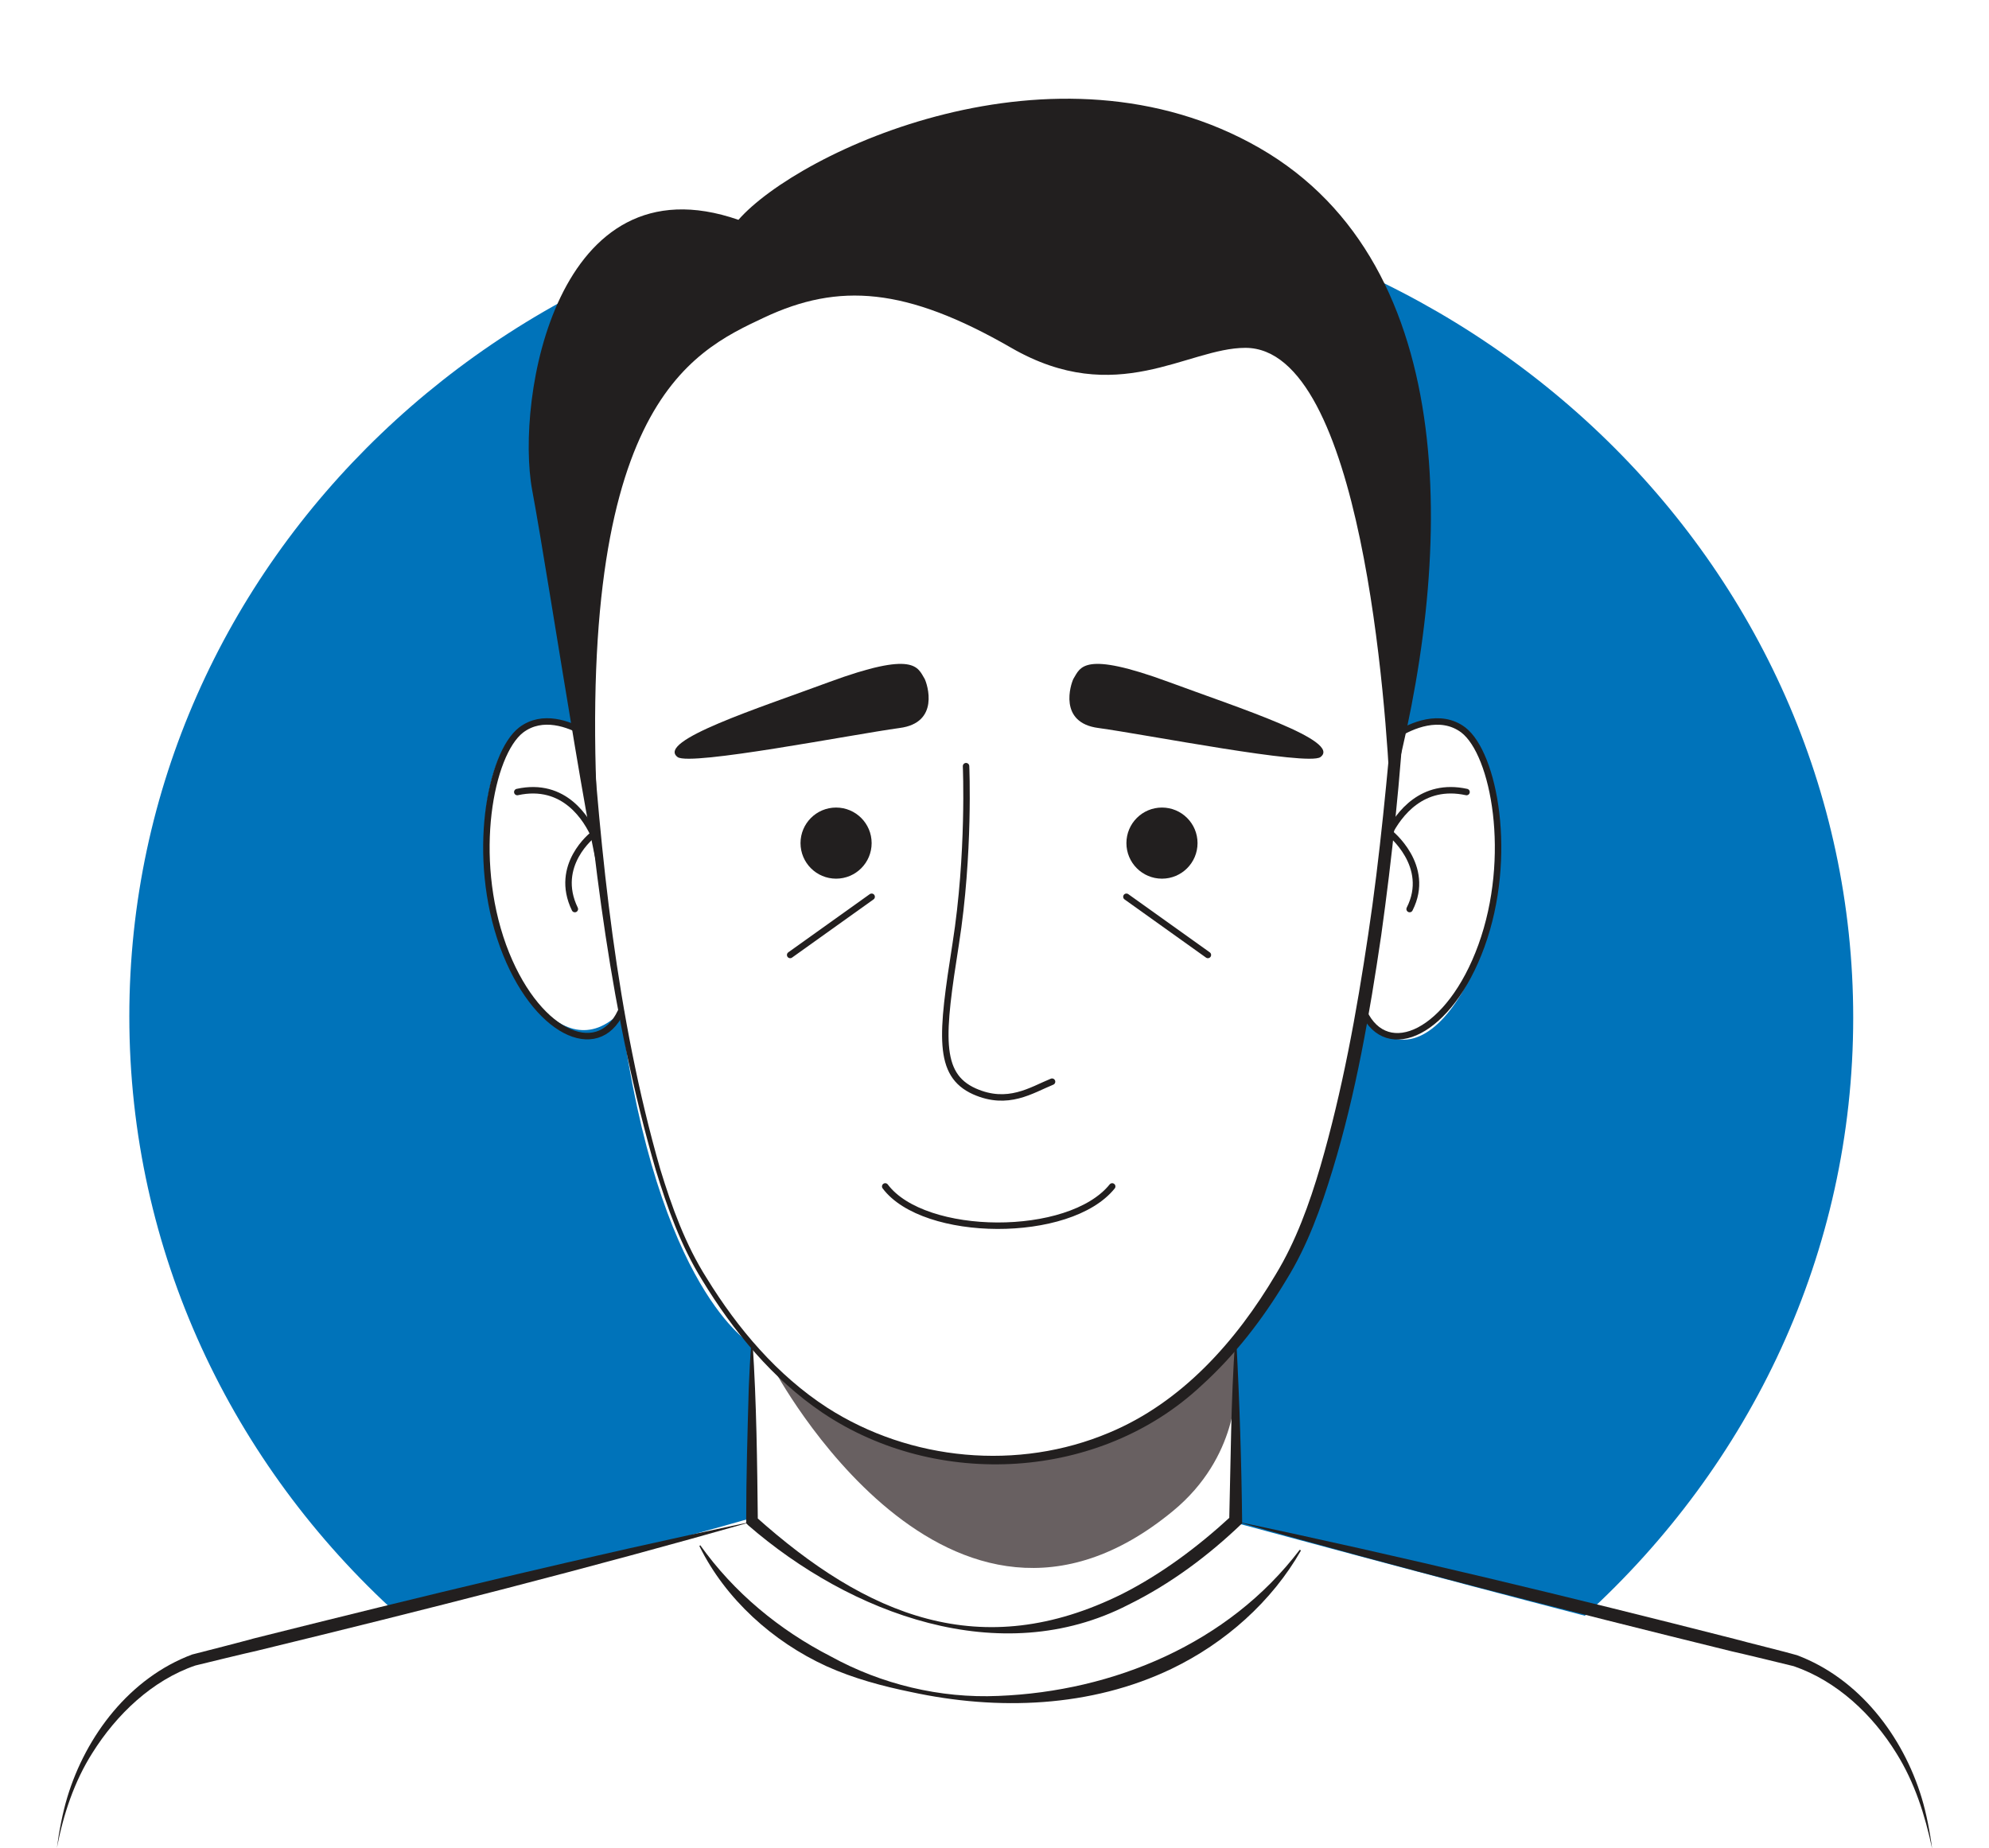 <?xml version="1.0" encoding="utf-8"?>
<!-- Generator: Adobe Illustrator 27.0.0, SVG Export Plug-In . SVG Version: 6.00 Build 0)  -->
<svg version="1.1" xmlns="http://www.w3.org/2000/svg" xmlns:xlink="http://www.w3.org/1999/xlink" x="0px" y="0px"
	 viewBox="0 0 307.6 285.8" style="enable-background:new 0 0 307.6 285.8;" xml:space="preserve">
<style type="text/css">
	.st0{fill:#0073BA;}
	.st1{fill:#686061;}
	.st2{fill:#221F1F;}
	.st3{fill:none;stroke:#221F1F;stroke-linecap:round;stroke-linejoin:round;stroke-miterlimit:10;}
</style>
<g id="Layer_2">
	<path class="st0" d="M61.5,249.7c28.4-7.4,55.4-15.1,55.4-15.1l-0.7-26.7c0,0-14.5-8.2-20.2-51.4c-9.2,9.5-19.1-6.9-20.8-20.5
		c-1.6-13.7,2.7-30.7,15.1-22.6c1.2-48.4,2.1-90,59-67.3c36.5-7.5,54.3,0,61.5,23.1c7.2,23.1,5.2,44.5,5.2,44.5s12.7-8.5,15.6,11.4
		s-11,46-20.8,31.5c-10.2,38.5-8.6,35.6-20,52.7c1.1,20.4,0.2,26.2,0.2,26.2s30.2,8.2,54.1,14.4c25.6-23.3,41.5-56.1,41.5-92.5
		c0-70.5-59.7-127.6-133.4-127.6S20,86.7,20,157.2C20,193.6,35.9,226.5,61.5,249.7z"/>
</g>
<g id="Layer_1">
	<path class="st1" d="M119.7,211.8c0,0,26.9,50.6,61.7,21.9c10.2-8.4,9.7-19.4,9.7-19.4v-6.8C169.2,236.2,131.6,226,119.7,211.8z"/>
	<g>
		<path class="st2" d="M175.4,36c-15.6-1.4-31.4-1.8-46.9,0.3c-6.9,1.1-13.5,4.3-18.9,8.7c-8.7,7.1-14.2,17.8-15,29
			c0.1-0.1-3.5,34.5-3.4,33.9c1.7,24.5,4.1,49.2,10.9,72.9c1.8,5.9,3.9,11.7,7.2,16.9c4.8,7.8,10.9,15,18.6,20
			c12.9,8.3,29.6,9.8,43.6,3.9c11.3-4.7,19.7-14.2,25.8-24.5c3.1-5.1,5.2-10.9,6.9-16.7c3.4-11.7,5.6-23.8,7.4-35.9
			c1.8-11.9,3-25,4-36.4c-0.7-7.5-2.4-27.2-3-34.5C210.8,53.8,195.1,38.1,175.4,36L175.4,36z M175.4,35.8
			c19.8,1.9,36.1,17.8,38.2,37.7c0.8,7.2,2.9,26.9,3.7,34.4c-0.7,12.3-2,24.6-3.7,36.8c-1.8,12.2-3.9,24.4-7.5,36.2
			c-1.8,5.9-3.9,11.8-7.2,17.1c-3.6,6-7.9,11.6-13.1,16.3c-15.7,14.7-40.9,16.1-58.6,4.2c-7.7-5.2-13.8-12.6-18.6-20.5
			c-3.3-5.3-5.4-11.2-7.2-17.1c-6.9-23.8-9.8-48.4-11.9-73c-0.1-0.1,3.3-34,3.3-34.2c0.6-5.8,2.1-11.5,4.9-16.6
			c5.7-10.9,16.5-19,28.6-21.4C142.5,33.5,159.1,34.3,175.4,35.8L175.4,35.8z"/>
	</g>
	<path class="st2" d="M92.7,131.5c1.1,17.3-7.8-41.9-10.4-55.7C79.7,61.7,86,24.2,114.2,34c9.3-10.6,49-29.3,80.6-11.1
		s30.1,63.8,20.2,100.4c-0.6-13.8-4.4-69.5-22.4-69.5c-9,0-19.9,9.4-36.2,0s-26.7-10.1-38.2-4.7S88.3,63,92.7,131.5z"/>
	<g>
		<path class="st2" d="M104.8,117.1c-3.4-2.5,12.6-7.6,23.4-11.6c13.3-4.9,13.7-2.3,14.8-0.5c0.4,0.8,2.4,6.8-3.9,7.6
			C131.8,113.6,106.8,118.5,104.8,117.1z"/>
		<path class="st2" d="M204.2,117.1c3.4-2.5-12.6-7.6-23.4-11.6c-13.3-4.9-13.7-2.3-14.8-0.5c-0.4,0.8-2.4,6.8,3.9,7.6
			C177.2,113.6,202.2,118.5,204.2,117.1z"/>
	</g>
	<path class="st3" d="M149.4,118.5c0,0,0.6,13.5-1.6,27.5s-2.9,20.2,2.9,22.8c5.2,2.3,8.8-0.2,12-1.5"/>
	<path class="st3" d="M136.9,183.5c6,8,28.5,8.2,35.1,0"/>
	<g>
		<path class="st3" d="M96,156.5c-3.6,7.7-13.3,3.2-18.2-10.2c-5-13.8-2-29.7,2.8-33.4c3.3-2.5,7.4-0.9,9.7,0.4"/>
		<path class="st3" d="M92,129.5c-1.2-2.8-4.7-8.6-12-7"/>
		<path class="st3" d="M91.7,129.1c0,0-6.1,4.7-2.8,11.5"/>
	</g>
	<g>
		<path class="st3" d="M216.1,113.6c2.1-1.3,6.6-3.4,10.2-0.7c4.8,3.7,7.8,19.6,2.8,33.4c-4.9,13.5-14.6,17.9-18.2,10.2"/>
		<path class="st3" d="M214.8,128.9c1.5-2.9,5.1-7.9,12-6.4"/>
		<path class="st3" d="M214.9,128.8c0,0,6.5,5.1,3.1,11.8"/>
	</g>
	<g>
		<circle class="st2" cx="129.3" cy="130.4" r="5.5"/>
		<circle class="st2" cx="179.7" cy="130.4" r="5.5"/>
	</g>
	<g>
		<line class="st3" x1="134.8" y1="138.7" x2="122.2" y2="147.7"/>
		<line class="st3" x1="174.2" y1="138.7" x2="186.8" y2="147.7"/>
	</g>
	<g>
		<path class="st2" d="M116.4,207.9c0.6,9.1,0.7,18.3,0.8,27.4l-0.3-0.7c17.1,15.3,34.8,22.8,56.7,11.9c6.1-3.1,11.7-7.3,16.8-12
			l-0.3,0.7c0.1-4.6,0.2-9.3,0.3-13.9c0.1-4.6,0.3-9.3,0.6-13.9h0.2c0.5,9.4,0.8,18.8,0.9,28.2c-5.2,5-11.1,9.4-17.6,12.6
			c-19.8,10.2-43,1.4-58.8-12.3l-0.3-0.3v-0.4c0-6.9,0.2-13.7,0.4-20.6c0.1-2.3,0.2-4.6,0.4-6.9L116.4,207.9L116.4,207.9z"/>
	</g>
	<g>
		<path class="st2" d="M116.5,235.3c-25.2,7.2-51.2,13.8-76.7,20c-1.4,0.3-8.4,2-9.6,2.3c-6.7,2.3-12.2,7.6-15.9,13.5
			c-2.8,4.4-4.5,9.5-5.5,14.7c0.3-2.4,0.9-5.5,1.6-7.8c2.9-9.6,9.7-18.5,19.3-22.1c1.2-0.3,8.2-2.1,9.6-2.5
			C64.8,247,90.8,240.7,116.5,235.3L116.5,235.3z"/>
	</g>
	<g>
		<path class="st2" d="M191.1,235.3c25.7,5.4,51.7,11.7,77.2,18.2c1.4,0.4,8.3,2.1,9.6,2.5c9.6,3.6,16.4,12.5,19.3,22.1
			c0.7,2.3,1.3,5.4,1.6,7.8c-1.1-5.2-2.7-10.2-5.5-14.7c-3.7-6-9.2-11.2-15.9-13.5c-1.2-0.3-8.2-2-9.6-2.3
			C242.2,249.1,216.3,242.5,191.1,235.3L191.1,235.3z"/>
	</g>
	<g>
		<path class="st2" d="M108.3,239c5.2,7.3,12.2,13.1,20.2,17.2c7.8,4.3,16.9,6.5,25.9,6.1c17.8-0.7,35.6-8.1,46.6-22.6l0.2,0.1
			c-4.5,7.9-11.7,14.3-20,18.3c-12.5,6-26.9,6.5-40.3,3.6c-4.4-0.9-8.9-2.1-13.1-4c-8.3-3.8-15.6-10.4-19.6-18.5
			C108.1,239.1,108.3,239,108.3,239L108.3,239z"/>
	</g>
</g>
</svg>
